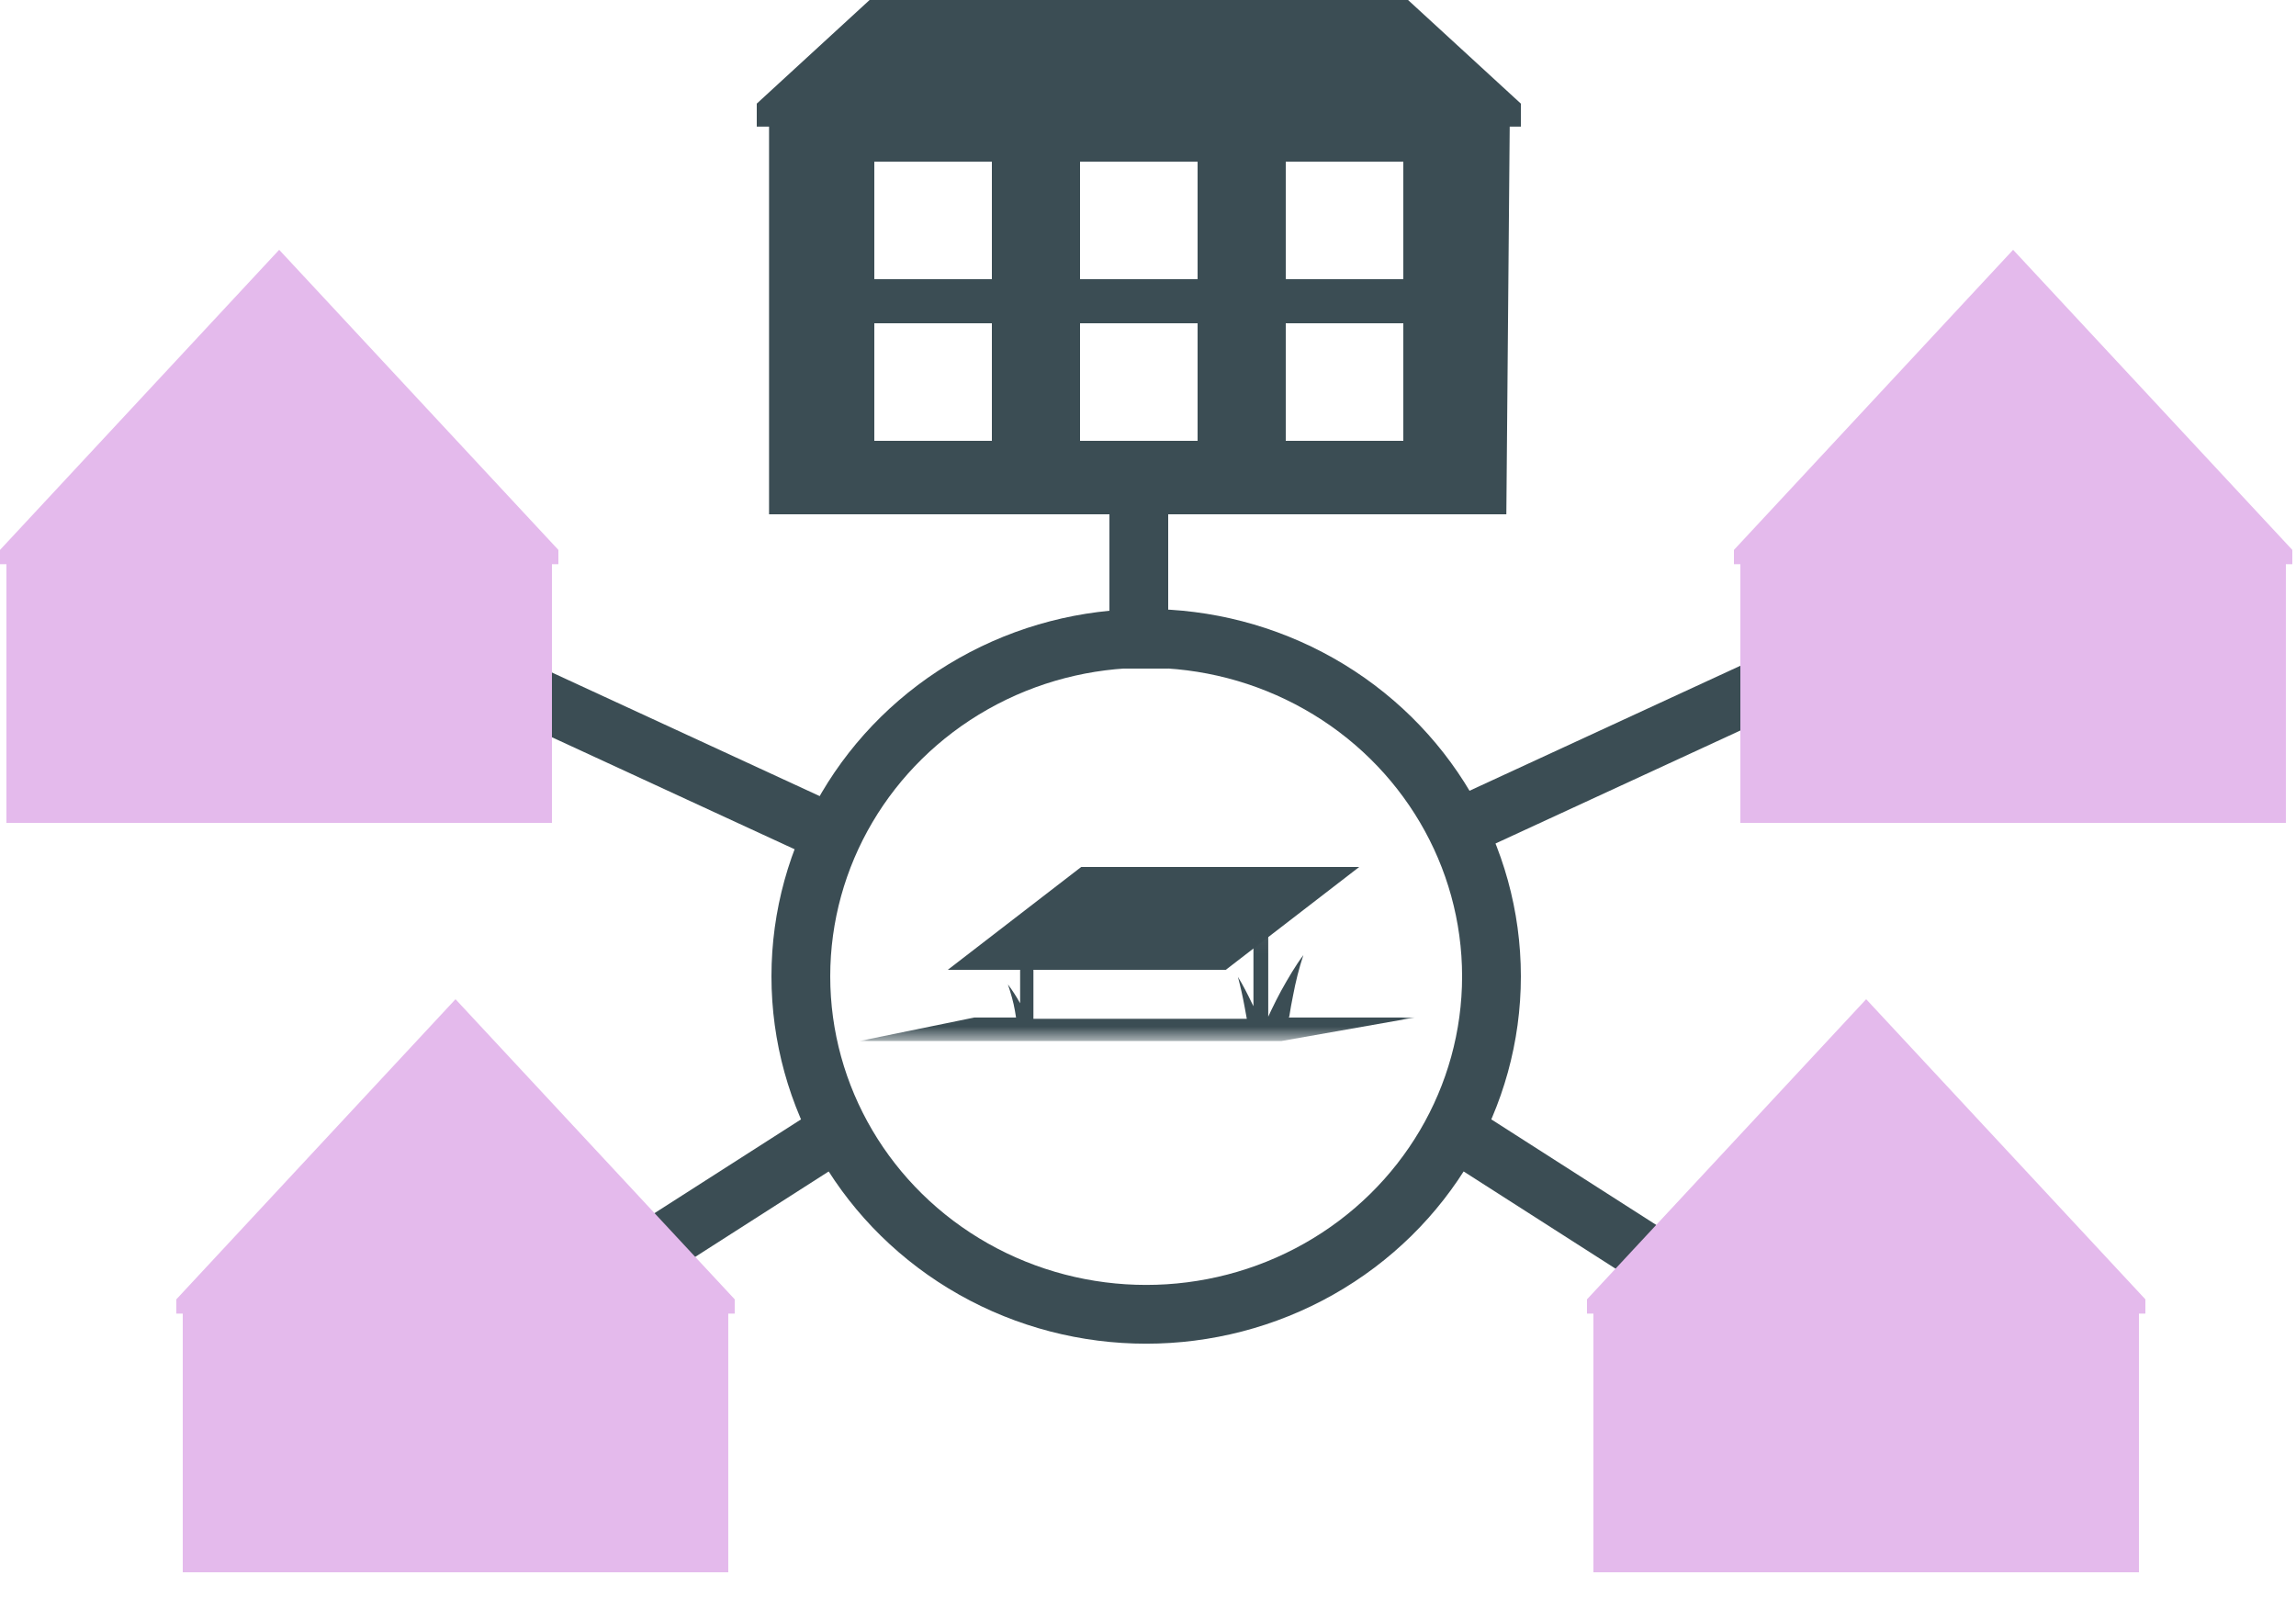 <?xml version="1.0" encoding="UTF-8"?>
<svg width="125px" height="87px" viewBox="0 0 125 87" version="1.1" xmlns="http://www.w3.org/2000/svg" xmlns:xlink="http://www.w3.org/1999/xlink">
    <title>sf_icoon_corporaties_03</title>
    <defs>
        <polygon id="path-1" points="0 0.046 30.219 0.046 30.219 6.275 0 6.275"></polygon>
    </defs>
    <g id="Page-1" stroke="none" stroke-width="1" fill="none" fill-rule="evenodd">
        <g id="SF_Extra_Iconen" transform="translate(-1351, -225)">
            <g id="sf_icoon_corporaties_03" transform="translate(1351, 225)">
                <g id="Group-3" transform="translate(0, 13.4)">
                    <ellipse id="Oval-Copy-2" stroke="#3B4D54" stroke-width="3.2" cx="62.4" cy="39.755" rx="18.8" ry="18.4"></ellipse>
                    <line x1="110.8" y1="17.2" x2="79.6" y2="31.6" id="Path-3" stroke="#3B4D54" stroke-width="3.2"></line>
                    <line x1="98" y1="60.2" x2="78" y2="47.4" id="Path-3" stroke="#3B4D54" stroke-width="3.2"></line>
                    <line x1="44.4" y1="17.2" x2="13.2" y2="31.6" id="Path-3" stroke="#3B4D54" stroke-width="3.2" transform="translate(28.8, 24.4) scale(-1, 1) translate(-28.8, -24.4) "></line>
                    <line x1="46.8" y1="60.2" x2="26.8" y2="47.4" id="Path-3" stroke="#3B4D54" stroke-width="3.2" transform="translate(36.8, 53.8) scale(-1, 1) translate(-36.8, -53.8) "></line>
                    <line x1="62" y1="12.8" x2="62" y2="23" id="Path-3-Copy-3" stroke="#3B4D54" stroke-width="3.2"></line>
                    <polygon id="Fill-7-Copy-3" fill="#E4BAEC" points="94.4 16.54 94.4 17.315 94.75 17.315 94.75 31.4 124.449 31.4 124.449 17.315 124.8 17.315 124.8 16.54 109.599 0.2"></polygon>
                    <polygon id="Fill-7-Copy" fill="#E4BAEC" points="0 16.54 0 17.315 0.35 17.315 0.35 31.4 30.049 31.4 30.049 17.315 30.4 17.315 30.4 16.54 15.199 0.2"></polygon>
                    <polygon id="Fill-7-Copy-4" fill="#E4BAEC" points="9.6 57.34 9.6 58.115 9.95 58.115 9.95 72.2 39.649 72.2 39.649 58.115 40 58.115 40 57.34 24.799 41"></polygon>
                    <polygon id="Fill-7-Copy-5" fill="#E4BAEC" points="86.4 57.34 86.4 58.115 86.75 58.115 86.75 72.2 116.449 72.2 116.449 58.115 116.8 58.115 116.8 57.34 101.599 41"></polygon>
                    <g id="Group-6" transform="translate(46.8, 33.8)">
                        <polygon id="Fill-1" fill="#3B4D54" points="19.936 5.6 4.8 5.6 12.064 0 27.2 0"></polygon>
                        <g id="Group-5" transform="translate(0, 3.2)">
                            <mask id="mask-2" fill="white">
                                <use xlink:href="#path-1"></use>
                            </mask>
                            <g id="Clip-4"></g>
                            <path d="M23.374,4.997 C23.374,4.974 23.374,4.951 23.394,4.929 C23.454,4.564 23.515,4.175 23.595,3.811 C23.736,3.058 23.917,2.327 24.159,1.597 C23.716,2.19 23.334,2.852 22.951,3.537 C22.77,3.879 22.589,4.221 22.428,4.564 C22.367,4.7 22.307,4.814 22.246,4.951 L22.246,0.046 L21.441,0.616 L21.441,4.381 C21.421,4.335 21.381,4.267 21.36,4.221 C21.119,3.719 20.877,3.24 20.595,2.784 C20.736,3.309 20.857,3.856 20.958,4.404 C20.998,4.632 21.038,4.837 21.079,5.066 L9.462,5.066 L9.462,1.757 L8.738,1.757 L8.738,4.221 C8.536,3.856 8.315,3.514 8.073,3.195 C8.234,3.673 8.375,4.153 8.456,4.632 C8.476,4.746 8.496,4.883 8.516,4.997 L6.241,4.997 L-8.05298013e-05,6.275 L22.971,6.275 L30.219,4.997 L23.374,4.997 Z" id="Fill-3" fill="#3B4D54" mask="url(#mask-2)"></path>
                        </g>
                    </g>
                </g>
                <path d="M76.657,0 L82.8,5.642 L82.8,6.895 L82.192,6.895 L82.009,28 L41.869,28 L41.869,6.895 L41.2,6.895 L41.2,5.642 L47.343,0 L76.657,0 Z M54,17.6 L47.6,17.6 L47.6,24 L54,24 L54,17.6 Z M65.2,17.6 L58.8,17.6 L58.8,24 L65.2,24 L65.2,17.6 Z M76.4,17.6 L70,17.6 L70,24 L76.4,24 L76.4,17.6 Z M54,8.8 L47.6,8.8 L47.6,15.2 L54,15.2 L54,8.8 Z M65.2,8.8 L58.8,8.8 L58.8,15.2 L65.2,15.2 L65.2,8.8 Z M76.4,8.8 L70,8.8 L70,15.2 L76.4,15.2 L76.4,8.8 Z" id="Combined-Shape" fill="#3B4D54"></path>
                <g id="Group-7" transform="translate(47.6, 8.8)"></g>
            </g>
        </g>
    </g>
</svg>